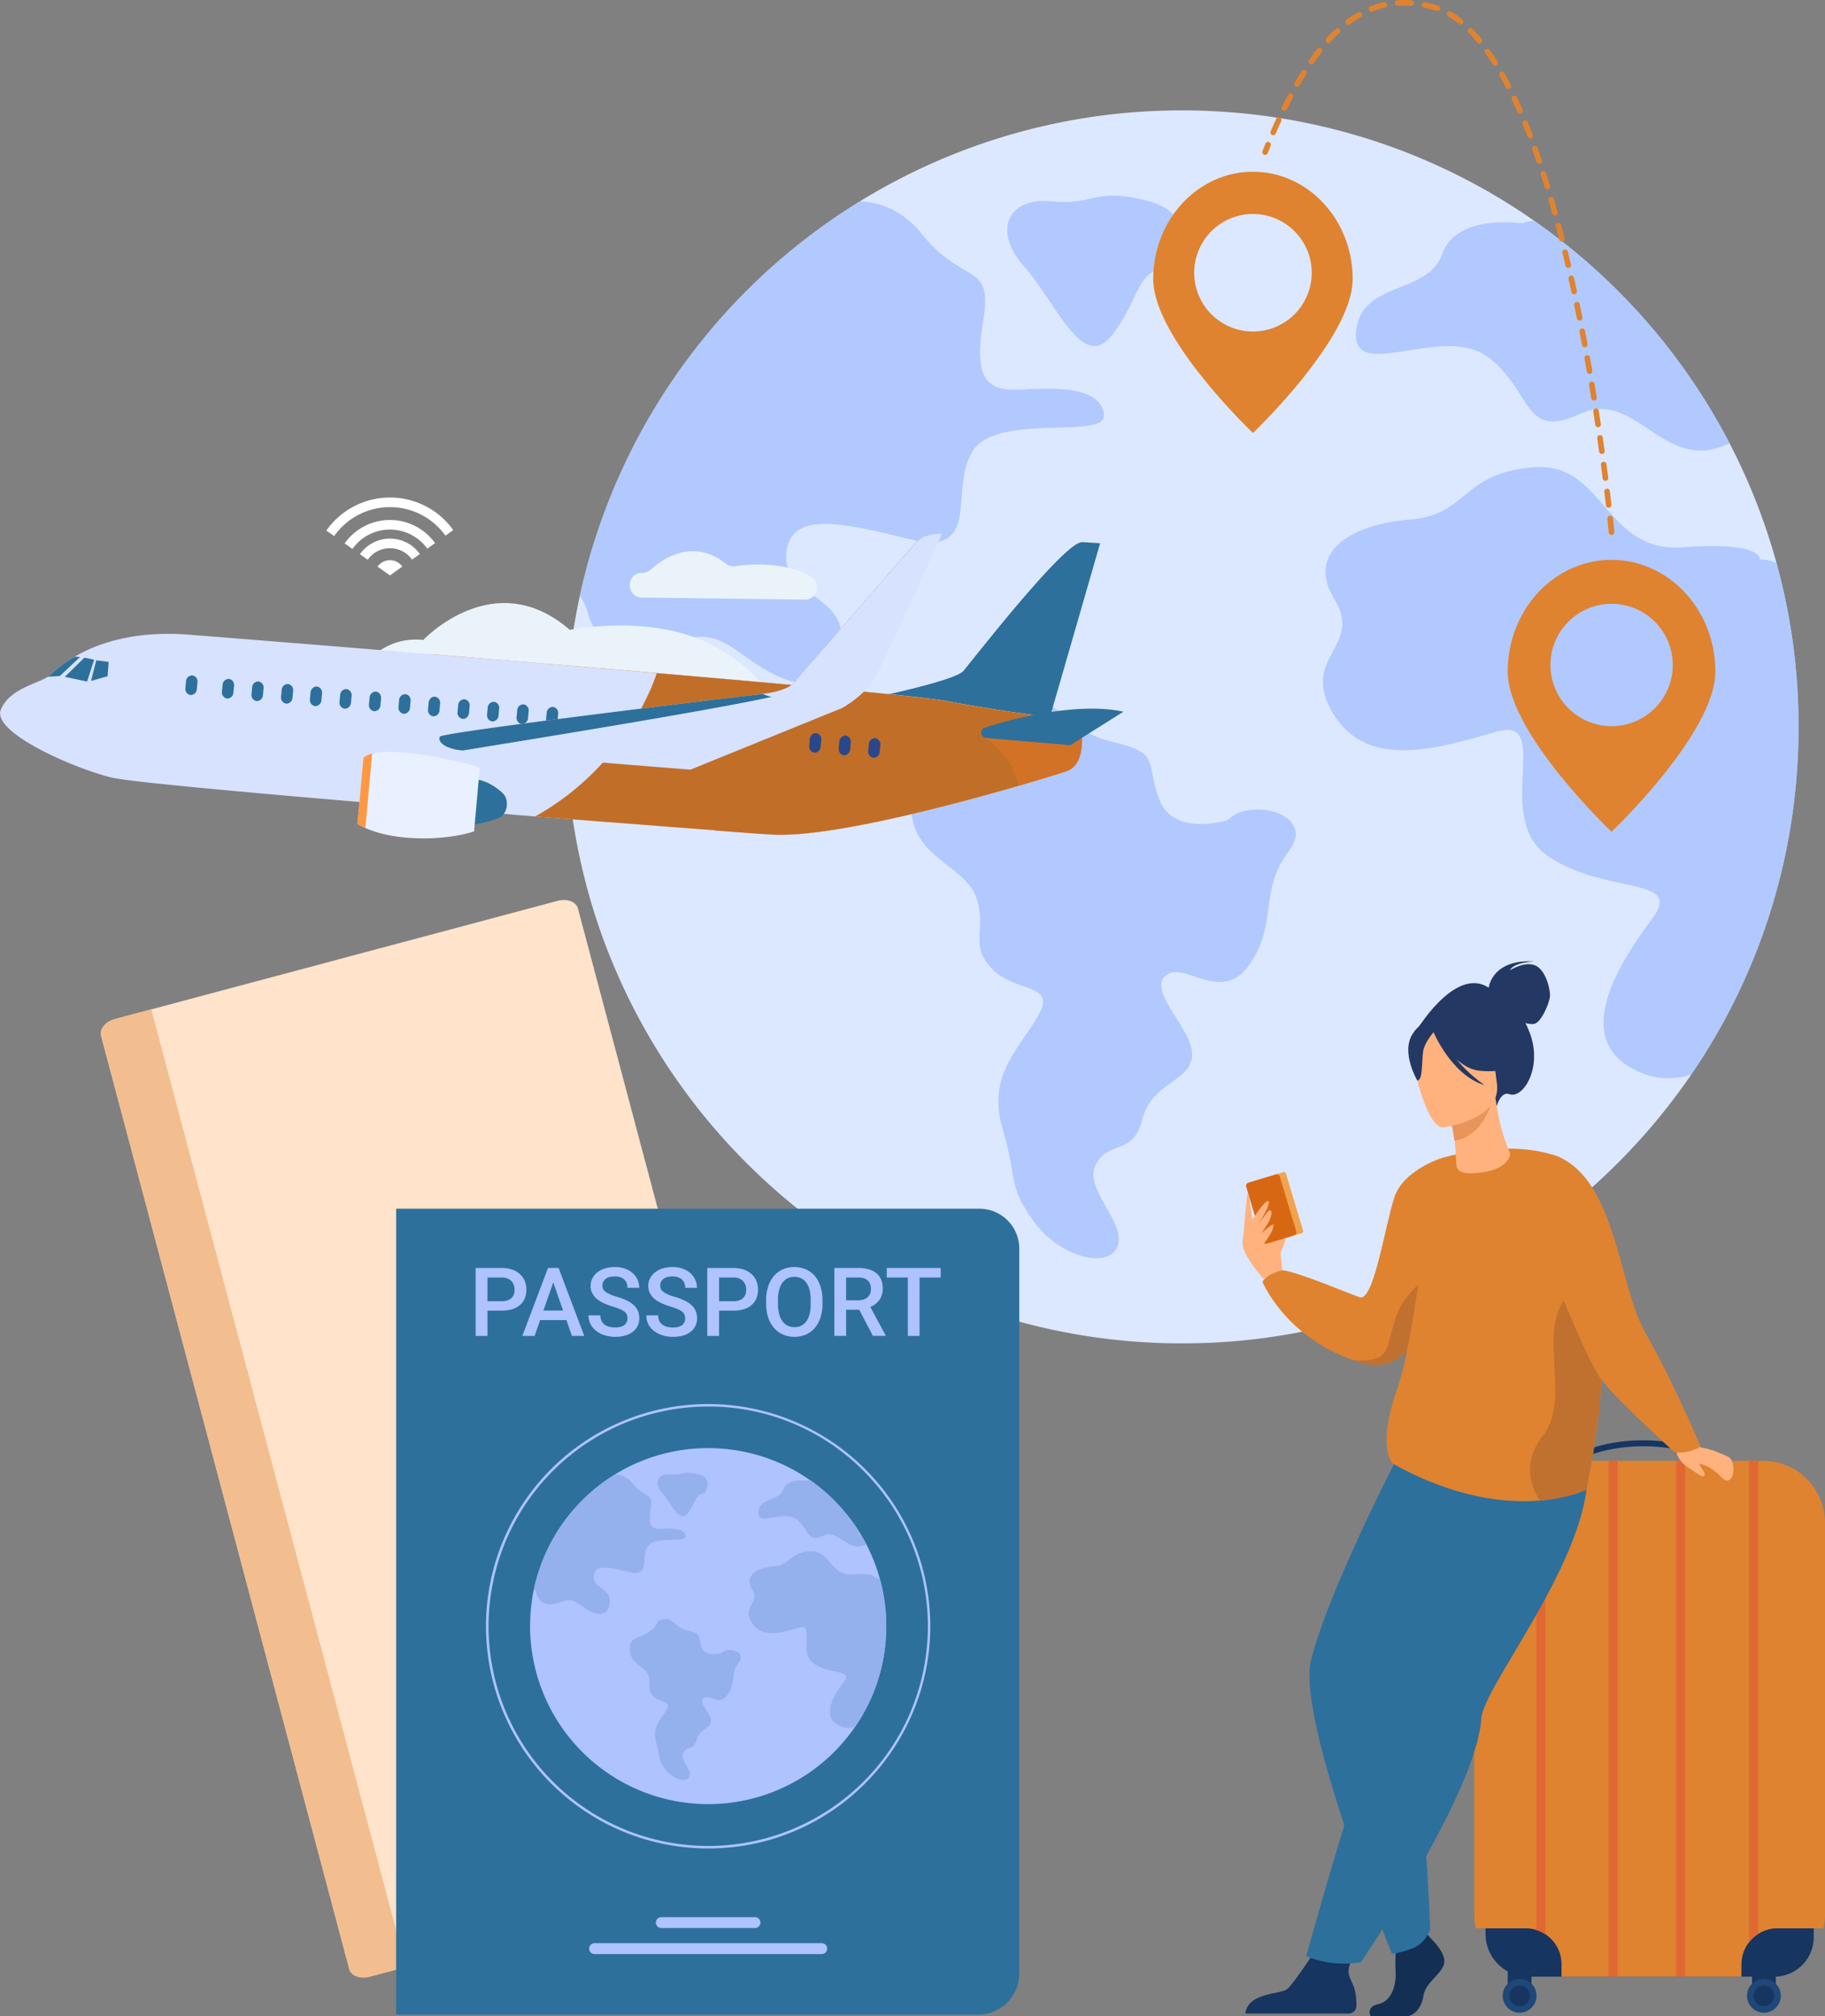 <svg xmlns="http://www.w3.org/2000/svg" viewBox="0 0 1466.67 1620.02"><rect x="0" y="0" width="1466.67" height="1620.02" fill="#808080" stroke="none"/><defs><style>.cls-1{fill:#dce8ff;}.cls-2{fill:#9fbdff;opacity:0.7;}.cls-3{fill:#fff;}.cls-4{fill:#df8330;}.cls-5{fill:#163560;}.cls-6{fill:#1f4777;}.cls-7{fill:#e06832;}.cls-8{fill:#ffb27d;}.cls-9{fill:#f1a34f;}.cls-10{fill:#d86713;}.cls-11{fill:#c1712f;}.cls-12{fill:#133054;}.cls-13{fill:#2d709c;}.cls-14{fill:#233862;}.cls-15{fill:#e8945b;}.cls-16{fill:#ebf3fa;}.cls-17{fill:#e58638;}.cls-18{fill:#d7e2ff;}.cls-19{fill:#c16e29;}.cls-20{fill:#e27727;opacity:0.5;}.cls-21{fill:#2b478b;}.cls-22{fill:#e9f0ff;}.cls-23{fill:#ff9843;}.cls-24{fill:#ffe3ca;}.cls-25{fill:#f2be8f;}.cls-26{fill:#aec3ff;}.cls-27{fill:#94b0ed;}</style></defs><g id="Layer_2" data-name="Layer 2"><g id="_лой_1" data-name="‘лой_1"><path class="cls-1" d="M1445.42,584.07a499,499,0,0,1-8,89.22,492.61,492.61,0,0,1-78.18,190c-89.2,130.46-239.18,216.08-409.15,216.08C747.88,1079.41,574,958.28,497,784.6a486.67,486.67,0,0,1-25.22-71.23A498.82,498.82,0,0,1,466,478.66c.08-.4.18-.77.25-1.16A496.64,496.64,0,0,1,659.55,182.82q15.27-11.08,31.43-21A492.68,492.68,0,0,1,950.08,88.7q18.9,0,37.43,1.41a492.12,492.12,0,0,1,245.34,87.2h0a496.85,496.85,0,0,1,135.87,141.88q11.38,18,21.25,36.94a493,493,0,0,1,55.43,227.94Z"/><path class="cls-2" d="M781.78,362.33c-19.76,31.3,8.26,85.66-51,70.84s-95.55-21.42-98.84,11.51,44.48,33,44.48,67.56-21.43,46-54.36,29.6-42.43-40.33-80.73-25.5-60.53,4.94-69.18-24.71a43.19,43.19,0,0,0-6.16-13c.08-.4.18-.77.25-1.16A496.64,496.64,0,0,1,659.55,182.82q15.27-11.08,31.43-21c15.44.56,33.9,6.42,49.64,25.89,34.59,42.85,57.64,21.42,49.42,70.84s4.94,56,32.93,54.36,61-1.65,64.25,19.77S801.55,331,781.78,362.33Z"/><path class="cls-2" d="M986.87,658.83s-43.65,14-55.18-16.47,1.65-37.06-37.06-46.12-42-35.42-66.72-32.12-12.35,13.17-41.18,34.59-55.18,11.53-54.36,51.06,43.65,45.71,52.3,71.66-6.18,37.06,12.36,56.83,53.12,11.12,37.06,38.3-40.77,48.18-28.42,90.19,3.71,44.47,24.71,74.12,61.77,39.54,68,19.77S869.92,954.93,881,935.16s29.65-6.18,37.06-35.83,37.47-29.65,39.95-50.24S921.8,797.2,936.63,784s44.48,23.89,67.54-9.06,7.41-59.3,31.3-90.59S1003.35,640.71,986.87,658.83Z"/><path class="cls-2" d="M1445.42,584.07a499,499,0,0,1-8,89.22,492.61,492.61,0,0,1-78.18,190,56.51,56.51,0,0,1-39.61-1.07c-61.77-24.71-16.06-91.42,8.65-124.78s-38.3-18.53-84-49.41,4.94-113.66-42-100.07-103.78,30.88-131-14.83,24.71-53.12,1.23-91.42,13.59-60.54,60.54-64.25,40.77-37.06,98.84-42,56.83,69.18,121.07,64.24,61.35,9.89,61.35,9.89a29.94,29.94,0,0,1,13.42,2.81A496.47,496.47,0,0,1,1445.42,584.07Z"/><path class="cls-2" d="M1390,356.13c-53.42,26-74.86-44.7-120.53-23.45-46,21.42-38-19.77-74.2-46.13S1086.54,308,1089.83,266.78s57.65-29.65,69.18-62.59,64.25-24.71,64.25-24.71a36.05,36.05,0,0,1,9.59-2.17s0,0,0,0a496.85,496.85,0,0,1,135.87,141.88Q1380.13,337.16,1390,356.13Z"/><path class="cls-2" d="M939.93,214.07s28-40.4-16.48-52.32-43.65,3.68-78.24,0S797,184.83,823,214.07s46.95,85.35,70.42,55.44S912.33,217,939.93,214.07Z"/><path class="cls-3" d="M323.32,455.21l-9.93,7.13-10-7.06a12.23,12.23,0,0,1,19.91-.07Z"/><path class="cls-3" d="M313.4,432.75a29.51,29.51,0,0,0-24.16,12.55l6.3,4.42a21.83,21.83,0,0,1,35.6-.11l6.28-4.5A29.51,29.51,0,0,0,313.4,432.75Z"/><path class="cls-3" d="M313.41,399.74a62.48,62.48,0,0,0-51.13,26.54l6.3,4.42a54.81,54.81,0,0,1,89.4-.3l6.26-4.5A62.46,62.46,0,0,0,313.41,399.74Z"/><path class="cls-3" d="M313.4,417.8a44.7,44.7,0,0,0-36.46,18.82l6.3,4.43a37,37,0,0,1,60.15-.21l6.26-4.47A44.69,44.69,0,0,0,313.4,417.8Z"/><path class="cls-4" d="M1211.69,539.56c0,49.54,83.43,128.74,83.43,128.74s83.43-79.2,83.43-128.74-37.36-89.72-83.43-89.72S1211.69,490,1211.69,539.56ZM1246,534.3a49.16,49.16,0,1,1,49.16,49.16A49.24,49.24,0,0,1,1246,534.3Z"/><path class="cls-4" d="M926.8,224.21c0,47.59,80.14,123.66,80.14,123.66s80.13-76.07,80.13-123.66S1051.2,138,1006.94,138,926.8,176.63,926.8,224.21Zm32.92-5.05a47.22,47.22,0,1,1,47.22,47.22A47.3,47.3,0,0,1,959.72,219.16Z"/><path class="cls-5" d="M1193.89,1549.37h263.74a0,0,0,0,1,0,0v7.07a31.74,31.74,0,0,1-31.74,31.74H1228.2a34.32,34.32,0,0,1-34.32-34.32v-4.49a0,0,0,0,1,0,0Z"/><path class="cls-4" d="M1466.67,1223.57v314.75a49.77,49.77,0,0,1-1.23,11h-36.91a29,29,0,0,0-29,29v9.81H1254.93v-9.81a28.92,28.92,0,0,0-29-29h-39.91a50.36,50.36,0,0,1-1.22-11V1223.57a49.83,49.83,0,0,1,49.81-49.86h182.21A49.83,49.83,0,0,1,1466.67,1223.57Z"/><path class="cls-5" d="M1378.82,1173.55c-65.27-25.73-110.81-.41-111.26-.15l-2.35-4.1c.48-.28,12.12-6.88,32.23-10.22,18.47-3.07,47.89-3.82,83.11,10.07Z"/><rect class="cls-5" x="1211.7" y="1573.6" width="19.09" height="26"/><path class="cls-6" d="M1207.66,1603.54a13.58,13.58,0,1,1,13.58,13.59A13.58,13.58,0,0,1,1207.66,1603.54Z"/><path class="cls-5" d="M1213,1603.54a8.25,8.25,0,1,1,8.24,8.25A8.24,8.24,0,0,1,1213,1603.54Z"/><rect class="cls-5" x="1408.02" y="1573.6" width="19.09" height="26"/><path class="cls-6" d="M1404,1603.54a13.58,13.58,0,1,1,13.58,13.59A13.58,13.58,0,0,1,1404,1603.54Z"/><path class="cls-5" d="M1409.33,1603.54a8.24,8.24,0,1,1,8.24,8.25A8.24,8.24,0,0,1,1409.33,1603.54Z"/><path class="cls-7" d="M1241.91,1173.71v380.43a29.2,29.2,0,0,0-7.26-3.45v-377Z"/><rect class="cls-7" x="1292.77" y="1173.71" width="7.26" height="414.46"/><rect class="cls-7" x="1347.01" y="1173.71" width="7.26" height="414.46"/><path class="cls-7" d="M1413,1173.71v380.21a28.76,28.76,0,0,0-7.26,6.61V1173.71Z"/><path class="cls-8" d="M1027.41,1010.75c0-.54,7.95-17,5.42-18.24s-7.06-1.07-7.58,1.81S1027.41,1010.75,1027.41,1010.75Z"/><path class="cls-8" d="M1030.41,1020.56c0-1.61-1.86-26.22-6-31.12s-12.62-11.86-15.29-11.64-13.09,14.06-10,24.67,16.36,25,16.36,25Z"/><path class="cls-9" d="M1046.24,990.75,1022.07,998a1.52,1.52,0,0,1-1.89-1l-13.8-46.07a1.52,1.52,0,0,1,1-1.89l24.17-7.24a1.51,1.51,0,0,1,1.88,1l13.81,46.07A1.52,1.52,0,0,1,1046.24,990.75Z"/><path class="cls-10" d="M1040,992.63,1018,999.2a2.69,2.69,0,0,1-3.35-1.8l-13.13-43.83a2.69,2.69,0,0,1,1.8-3.35l21.92-6.57a2.68,2.68,0,0,1,3.34,1.81l13.14,43.82A2.69,2.69,0,0,1,1040,992.63Z"/><path class="cls-8" d="M1006.62,979.59s10.06-15.49,12.52-14.63c3.51,1.23-9.12,20.88-9.12,20.88s9.36-14.68,10.82-13.58c3.33,2.52-2,11.74-7.23,18.81,0,0,9.41-8.62,9.72-7.06,1.07,5.43-10.33,18.61-10.33,18.61l-6.38-14.56Z"/><path class="cls-8" d="M999.07,994c.49-1.89,2.94-38.87,4-35.36s3.55,22.89,3.55,22.89Z"/><path class="cls-4" d="M1159.65,983.78s-1.06,40.19-12.65,72.64c-9.15,25.62-24.89,46.4-51.87,38.72-2.77-.78-5.44-1.63-8-2.53l0,0c-54.83-19.09-72.57-62.81-72.57-62.81,4.08-6.74,15.91-9.22,15.91-9.22,11,.6,59.56,21.2,62.66,21.83,11.22,2.25,20.29-59.42,27.58-80.78s37.15-30.93,37.15-30.93Z"/><path class="cls-11" d="M1148.06,1027.45l-1.06,29c-9.15,25.62-24.89,46.4-51.87,38.72-2.77-.78-5.44-1.63-8-2.53.87.11,17.38,2.34,24.3-4.57,7.1-7.12,6.36-30.68,19.44-46.39S1148.06,1027.45,1148.06,1027.45Z"/><path class="cls-12" d="M1149.57,1557.15s13.49,12.32,10.86,21.07-14.81,14.58-16.46,25.28-8.22,16.52-14.15,16.52h-28.24s-4.36-7.52,6.17-9.79,14.5-14.84,13.84-26.5,1-27.23,1-27.23l22.38-5.18Z"/><path class="cls-5" d="M1000.89,1617.78h83.16a6,6,0,0,0,6-5.84c.14-4.88-.27-12-3-17.94-4.44-9.84-7.24-11.56,11.51-40.2-5.64,5.8-20.84,3.15-33.67,1.42-1.57,2.55-25.37,39.32-30.62,43.09C1028.53,1602.47,1002.68,1601,1000.89,1617.78Z"/><path class="cls-13" d="M1130.47,1156.62s-60.29,113.77-76.68,176.42c-12.71,48.62,64.9,236.77,64.9,236.77s6.34-.42,16.69-4.49c10.16-4,14-14.7,14-14.7s-4.6-134.53-20.31-199.61c-3.53-14.61,17.08-61.74,51.87-87.55s49.27-108.84,28.56-114.46S1130.47,1156.62,1130.47,1156.62Z"/><path class="cls-13" d="M1182.09,1124.32s-63.38,232.36-82.61,284.53-49.72,162.92-49.72,162.92a80.31,80.31,0,0,0,44,4.77s92.69-135.78,96.72-195.79c1.87-27.74,95.1-137.71,84.71-209.41Z"/><path class="cls-4" d="M1275,1196.82s-13.49,6.8-37.34,8.8h0c-27.3,2.29-68.19-1.73-118-29.46,0,0-13.89-11.45,3.18-60.12,12.92-36.86,19.21-114.55,35-185.36,0,0,51.14-16,92.18-2.18,31.36,10.61,28.24,58.72,34,108.83q.79,7,1.88,14.05C1294.45,1106.23,1275,1196.82,1275,1196.82Z"/><path class="cls-14" d="M1139.76,825.85s34.92-56.82,62-27.58c0,0,17.67,4.52,27.8,32,10.33,28.08-5.76,52.87-16.5,48.87-6.89-2.57-10.12,9.3-10.12,9.3Z"/><path class="cls-14" d="M1196.35,793.79s2.41-23.53,36.79-21.24c0,0-16.26.29-19.75,7.08,0,0,11.82-7.62,20.44-3.92s12.28,19.84,11.81,25-7.09,21.19-12.88,22-13.39-3.26-13.39-3.26Z"/><path class="cls-8" d="M1213.68,927.06c-3.23-8.6-8-17.64-11.9-45.12l-2.07.72L1165,894.89s2.43,11.12,4,21.71c.63,4.32,1.08,12,1.38,18.8s7.09,7.55,14,7.23C1202.71,941.78,1212.82,934.93,1213.68,927.06Z"/><path class="cls-15" d="M1165,894.89s2.43,11.12,4,21.71c19.9-3.45,27.84-23.21,30.71-33.94Z"/><path class="cls-14" d="M1202.84,878.24s8.09-18.06,8.57-32.57c.33-10.37-10.21-47.08-47.07-36.26a51.55,51.55,0,0,0-20,11.08c-7.38,6.69-17.45,20.31.44,51.09l5,10.55Z"/><path class="cls-8" d="M1159.78,905.88s47.41-6,43.19-35.5-.93-50.09-31.37-47.48-34.71,14.69-35.7,24.86S1147.34,906.69,1159.78,905.88Z"/><path class="cls-14" d="M1150,825.28s17.93,32.7,38.54,34.94S1217,855.9,1217,855.9a56.85,56.85,0,0,1-23.2-30.59S1157.35,807.42,1150,825.28Z"/><path class="cls-14" d="M1153.56,827.62s-8.55,9.11-9.83,17-.11,23.43-4.69,23.56c0,0-13.14-22.09-4.09-37C1144.54,815.42,1153.56,827.62,1153.56,827.62Z"/><path class="cls-14" d="M1151.94,829.05s14.44,34.86,41.18,42.84c0,0-28.27-18.62-33.85-42.21S1151.94,829.05,1151.94,829.05Z"/><path class="cls-11" d="M1275,1196.82s-13.49,6.8-37.34,8.8h0s-19.59-24.57,2.27-52.09-1.71-78.32,15.12-105.94c11.72-19.23,23.12-14.75,29-10.26q.79,7,1.88,14.05C1294.45,1106.23,1275,1196.82,1275,1196.82Z"/><path class="cls-8" d="M1361,1156s2.9,6.77,7,7.22c6.63.74,19.26,6.3,21.24,7.47,5.37,3.19,5,17.46-.37,18.8s-8-10.63-24.84-13.83c-5.69-1.09-14,2.84-17.35-10.8Z"/><path class="cls-4" d="M1250,928.5c48.82,18,50.62,104.43,72.38,142.52,22.44,39.27,44.3,91,44.3,91s-.4,1.54-8.76,3.94a34.92,34.92,0,0,1-12.05,1s-46.12-41.72-58.65-58.17-42.07-92.81-42.07-92.81S1230.6,921.38,1250,928.5Z"/><path class="cls-8" d="M1347.85,1168.23s1.18,5.81,8.38,10.51,13,9.4,13.67,6.49-4-6-5.13-11.41S1347.85,1168.23,1347.85,1168.23Z"/><path class="cls-16" d="M284.59,546.64s16.4-36.52,55.62-32.47c0,0,57-60.87,117.67-8.11,0,0,64.55-13.07,112.36,11.32,31.87,16.26,42.4,33.32,42.4,33.32Z"/><path class="cls-16" d="M515.62,460.3h.61a10.16,10.16,0,0,0,6.72-2.62c8.25-7.54,33.38-26.3,60.44-4.75a9.8,9.8,0,0,0,7.53,2c10.45-1.53,37.76-4,59.14,7.45.58.31,1.15.62,1.71.94,8.9,5,5.16,18.6-5,18.47l-130.82-1.7C503.09,479.91,502.8,460.78,515.62,460.3Z"/><path class="cls-4" d="M1295.11,429.73a2.25,2.25,0,0,1-2.23-2s-.36-4-1.1-10.9a2.24,2.24,0,0,1,4.46-.47c.74,7,1.11,10.92,1.11,11a2.24,2.24,0,0,1-2,2.44Zm-2.3-21.77a2.25,2.25,0,0,1-2.23-2c-.37-3.28-.79-6.89-1.26-10.8a2.24,2.24,0,1,1,4.45-.54c.47,3.92.9,7.54,1.27,10.83a2.25,2.25,0,0,1-2,2.49Zm-2.6-21.61a2.24,2.24,0,0,1-2.22-2q-.66-5.14-1.39-10.78a2.24,2.24,0,0,1,4.45-.58c.49,3.75,1,7.36,1.39,10.79a2.24,2.24,0,0,1-2,2.51Zm-2.84-21.55a2.24,2.24,0,0,1-2.22-1.94q-.72-5.22-1.51-10.75a2.24,2.24,0,1,1,4.44-.63c.53,3.68,1,7.28,1.51,10.77a2.23,2.23,0,0,1-1.91,2.52Zm-3.08-21.51a2.25,2.25,0,0,1-2.22-1.91q-.78-5.26-1.63-10.73a2.25,2.25,0,0,1,4.44-.68q.84,5.47,1.63,10.74a2.24,2.24,0,0,1-1.89,2.55A1.84,1.84,0,0,1,1284.29,343.29ZM1281,321.83a2.24,2.24,0,0,1-2.21-1.89q-.85-5.28-1.75-10.71a2.24,2.24,0,1,1,4.43-.73q.9,5.43,1.75,10.73a2.25,2.25,0,0,1-1.86,2.57Zm-3.56-21.42a2.26,2.26,0,0,1-2.21-1.87q-.92-5.28-1.88-10.68a2.25,2.25,0,0,1,4.42-.79q1,5.42,1.88,10.71a2.24,2.24,0,0,1-1.83,2.59A1.64,1.64,0,0,1,1277.41,300.41ZM1273.58,279a2.24,2.24,0,0,1-2.2-1.83c-.65-3.53-1.33-7.08-2-10.65a2.24,2.24,0,1,1,4.4-.85q1.05,5.37,2,10.68A2.24,2.24,0,0,1,1274,279Zm-4.1-21.31a2.24,2.24,0,0,1-2.2-1.81q-1.07-5.28-2.16-10.62a2.24,2.24,0,0,1,4.39-.91q1.11,5.35,2.17,10.65a2.24,2.24,0,0,1-1.76,2.64A2.28,2.28,0,0,1,1269.48,257.72Zm-4.41-21.26a2.22,2.22,0,0,1-2.19-1.77q-1.14-5.26-2.33-10.55a2.24,2.24,0,0,1,4.38-1q1.2,5.29,2.33,10.59a2.24,2.24,0,0,1-1.72,2.66A1.93,1.93,0,0,1,1265.07,236.46Zm-4.75-21.15a2.24,2.24,0,0,1-2.18-1.73q-1.23-5.29-2.52-10.57A2.25,2.25,0,0,1,1260,202q1.27,5.3,2.52,10.61a2.24,2.24,0,0,1-1.68,2.69A2.22,2.22,0,0,1,1260.32,215.31Zm-5.13-21.12a2.25,2.25,0,0,1-2.18-1.69q-1.32-5.25-2.71-10.48a2.24,2.24,0,1,1,4.34-1.15q1.38,5.25,2.73,10.53a2.24,2.24,0,0,1-1.63,2.72A2.08,2.08,0,0,1,1255.19,194.19Zm-5.56-21a2.25,2.25,0,0,1-2.16-1.64q-1.46-5.23-3-10.42a2.24,2.24,0,0,1,4.31-1.25c1,3.47,2,7,3,10.47a2.24,2.24,0,0,1-1.57,2.76A2.06,2.06,0,0,1,1249.63,173.21Zm-6.05-20.84a2.23,2.23,0,0,1-2.14-1.59c-1.06-3.46-2.15-6.94-3.23-10.33a2.24,2.24,0,1,1,4.27-1.37c1.1,3.41,2.19,6.91,3.25,10.39a2.24,2.24,0,0,1-1.49,2.8A2.16,2.16,0,0,1,1243.58,152.37ZM1237,131.7a2.25,2.25,0,0,1-2.13-1.52c-1.16-3.44-2.35-6.87-3.55-10.21a2.25,2.25,0,0,1,4.23-1.52c1.2,3.37,2.41,6.83,3.58,10.29a2.23,2.23,0,0,1-2.13,3Zm-220.28-7.22a2.37,2.37,0,0,1-.82-.15,2.25,2.25,0,0,1-1.27-2.91q1.15-3,2.33-5.85a2.25,2.25,0,1,1,4.16,1.69q-1.16,2.85-2.31,5.79A2.24,2.24,0,0,1,1016.67,124.48Zm213-13.2a2.25,2.25,0,0,1-2.1-1.45c-1.3-3.42-2.63-6.8-4-10a2.24,2.24,0,1,1,4.15-1.69c1.34,3.28,2.68,6.69,4,10.14a2.25,2.25,0,0,1-1.3,2.9A2.21,2.21,0,0,1,1229.63,111.28Zm-206.48-2.62a2.31,2.31,0,0,1-.88-.18,2.25,2.25,0,0,1-1.18-3c1.46-3.39,2.94-6.74,4.42-10a2.24,2.24,0,1,1,4.08,1.87c-1.46,3.18-2.93,6.5-4.37,9.85A2.26,2.26,0,0,1,1023.15,108.66Zm198.3-17.48a2.25,2.25,0,0,1-2.06-1.35c-1.47-3.37-3-6.68-4.45-9.83a2.24,2.24,0,0,1,4.06-1.91c1.5,3.19,3,6.53,4.51,9.94a2.25,2.25,0,0,1-2.06,3.15ZM1032.19,89a2.18,2.18,0,0,1-1-.23,2.25,2.25,0,0,1-1-3c1.64-3.33,3.3-6.59,5-9.71a2.24,2.24,0,1,1,4,2.1c-1.63,3.08-3.27,6.3-4.89,9.59A2.24,2.24,0,0,1,1032.19,89Zm180-17.42a2.24,2.24,0,0,1-2-1.22c-1.67-3.26-3.38-6.45-5.08-9.48a2.24,2.24,0,0,1,3.91-2.2c1.73,3.08,3.47,6.32,5.17,9.64a2.25,2.25,0,0,1-1,3A2.35,2.35,0,0,1,1212.19,71.55Zm-169.84-1.7a2.27,2.27,0,0,1-1.12-.3,2.24,2.24,0,0,1-.82-3.07c1.85-3.22,3.75-6.37,5.64-9.35a2.24,2.24,0,0,1,3.79,2.4c-1.85,2.93-3.72,6-5.55,9.19A2.24,2.24,0,0,1,1042.35,69.85Zm159.18-17.18a2.22,2.22,0,0,1-1.9-1.05c-2-3.11-4-6.11-5.94-8.91a2.24,2.24,0,0,1,3.66-2.6c2,2.87,4.08,5.94,6.08,9.13a2.24,2.24,0,0,1-1.9,3.43ZM1054,51.57a2.24,2.24,0,0,1-1.83-3.54c2.16-3.06,4.37-6,6.56-8.77a2.24,2.24,0,0,1,3.51,2.79c-2.13,2.69-4.29,5.57-6.4,8.57A2.24,2.24,0,0,1,1054,51.57ZM1189,35a2.26,2.26,0,0,1-1.74-.82c-2.33-2.83-4.71-5.49-7.08-7.9a2.24,2.24,0,1,1,3.19-3.15c2.47,2.5,4.94,5.26,7.36,8.2A2.24,2.24,0,0,1,1189,35Zm-121.5-.39a2.23,2.23,0,0,1-1.66-3.75c2.55-2.79,5.16-5.41,7.77-7.82a2.25,2.25,0,0,1,3,3.31c-2.51,2.31-5,4.85-7.5,7.54A2.24,2.24,0,0,1,1067.46,34.65Zm15.94-14.6a2.24,2.24,0,0,1-1.34-4,90.5,90.5,0,0,1,9.26-6.1,2.24,2.24,0,1,1,2.23,3.89,86,86,0,0,0-8.8,5.8A2.28,2.28,0,0,1,1083.4,20.05Zm90.36-.32a2.19,2.19,0,0,1-1.41-.5,71.85,71.85,0,0,0-8.55-6,2.24,2.24,0,1,1,2.28-3.86,74.6,74.6,0,0,1,9.09,6.33,2.24,2.24,0,0,1-1.41,4ZM1102.18,9.4a2.24,2.24,0,0,1-.83-4.33A73.3,73.3,0,0,1,1112,1.76a2.25,2.25,0,1,1,1,4.38,68.16,68.16,0,0,0-10,3.1A2.26,2.26,0,0,1,1102.18,9.4Zm53-.43a2.28,2.28,0,0,1-.77-.14,52.23,52.23,0,0,0-5-1.54c-1.72-.42-3.43-.8-5.08-1.13a2.24,2.24,0,1,1,.87-4.4c1.72.34,3.5.73,5.29,1.17a55.15,55.15,0,0,1,5.5,1.68,2.25,2.25,0,0,1-.76,4.36ZM1134,4.72h-.17a75.38,75.38,0,0,0-10.51-.07,2.24,2.24,0,0,1-.29-4.48,78.31,78.31,0,0,1,11.14.08,2.24,2.24,0,0,1-.17,4.48Z"/><path class="cls-13" d="M884.13,436.46,843.46,577.35l-1.28-.16L703.24,560.32s64.35-13.39,71-21.11c6.3-7.28,73.12-93.61,92.66-102.84a6.54,6.54,0,0,1,3-.79Z"/><path class="cls-13" d="M842.18,577.19,703.24,560.32s64.35-13.39,71-21.11c6.3-7.28,73.12-93.61,92.66-102.84-17.3,25.13-57.41,85.52-55.71,103.08C812.85,556.17,832.42,570.85,842.18,577.19Z"/><path class="cls-17" d="M857.19,619.62c-4.74,1.62-18.92,6.09-38.37,11.74-55.91,16.27-155.37,42.38-199.27,39.15-39.37-2.89-247.6-18.79-391.63-31.42,34.85-61.2,78.3-95,118.07-113.55,167.81,13.74,387.28,32.32,415.2,37.72,45.93,8.88,106.87,16.1,106.87,16.1s.41,1.86.8,4.82C870.16,593.78,871.25,614.78,857.19,619.62Z"/><path class="cls-18" d="M869.58,594.37c0,.34,0,.71,0,1.06-.12,7.64-1.68,16.16-7.08,21.07-.18.17-.37.33-.56.49-.39.31-.79.62-1.2.89h0l-.65.4c-.21.12-.43.26-.67.38h0c-.22.12-.45.23-.69.34l-.74.32-.76.29-.23.07h0l-.24.08-.25.08h0l-.28.08h0a1.52,1.52,0,0,0-.28.09l-.29.09h0l-.31.1-.32.1h0l-.33.11-.34.11-.74.25h0l-.37.12h0l-.4.12-.29.09-3.5,1.12-.73.22c-3.36,1.06-7.44,2.32-12.14,3.74l-1.47.44c-.82.25-1.65.51-2.51.76l-.56.16-.79.24-.79.23-.81.25-.82.24-.82.24-.83.25-.84.25h0l-.85.24-.62.19a1.09,1.09,0,0,0-.24.07l-.87.24c-1.45.44-2.93.87-4.46,1.31l-2.65.77-2.32.67-1.77.51c-2.31.66-4.68,1.34-7.11,2l-1.46.42-2.55.71c-.77.23-1.55.44-2.34.66l-2.61.73c-29.06,8.06-64.29,17.11-97,23.68l-3.43.68-1.7.34-3.4.64c-3.38.65-6.73,1.27-10,1.84l-3.28.57-1.62.27-3.23.53c-1.07.18-2.14.34-3.2.5l-3.15.47c-1,.17-2.09.32-3.11.46l-3.07.42-3,.4-1.49.18c-2,.24-3.94.46-5.85.66l-1.43.14-2.82.28c-1.85.16-3.67.31-5.45.42-1.33.1-2.64.17-3.92.23-.86.05-1.71.08-2.55.11-1.25.05-2.48.09-3.67.1-1.61,0-3.16,0-4.66,0-.75,0-1.49,0-2.22-.08-.36,0-.71,0-1.08,0q-1.06,0-2.1-.12l-.76-.06h-.19l-.5,0-2.05-.15-.59,0-.73-.06-1.16-.08-.64-.05-.65,0-1.34-.1-1.39-.1-.73,0-1.82-.15-.88-.07-1.9-.14-.83-.06-2.44-.18-7.38-.56-1-.08-2-.14-3-.23-1.26-.1-3-.22-1.1-.08-2.09-.16-2.3-.19-1.23-.09-1.15-.09L573.6,667l-11.18-.85-1.7-.13-2.6-.2-6.18-.48-.49,0-5.51-.42-.26,0L510,662.13l-1.92-.15-7.75-.59-4.92-.4-.27,0-5.69-.44-.7,0-10.16-.8-2.63-.21-.81-.06-9.06-.72-4-.31-2.66-.2-5.4-.44-8.15-.64-.72-.05-3.38-.28-.24,0-10.1-.79-.28,0-1.05-.08-6-.48-4.53-.36-2.82-.22L405,653.85h-.1l-19.77-1.6L382.4,652h-.19l-8.73-.71-2.68-.22-7.51-.61L348,649.22l-9.65-.78c-2-.18-4-.35-6-.51l-14.4-1.18-.68-.06-9-.75-12.75-1.07-5.08-.42-1.54-.13-10.2-.86-1.49-.12-6.94-.6c-9.76-.83-19.35-1.64-28.71-2.46l-3.39-.29-2-.17c-.91-.1-1.82-.17-2.74-.25l-5.43-.47c-34.92-3.06-66.07-5.94-90.12-8.38-2.45-.24-4.83-.49-7.12-.73-5.72-.59-11-1.16-15.65-1.7-13.33-1.51-22.4-2.77-26-3.68-19.45-4.9-51.89-17.8-71.79-31.21-12-8.09-19.41-16.35-16.66-23.17,3.51-8.67,11.12-13.91,18.93-17.75,6.78-3.36,13.7-5.66,18.23-8.28.27-.15.52-.31.77-.46a15.32,15.32,0,0,0,2.2-1.63l.32-.3a111.52,111.52,0,0,1,8.88-7.44A105.9,105.9,0,0,1,60,527.62l.06,0c17.41-10.18,46.51-21,90.85-17.76,0,0,86.77,6.85,195,15.72h0l32.94,2.71h0q5.58.45,11.2.92l16.95,1.4h0l28.54,2.37c1.9.16,3.82.33,5.74.48l11.48,1,23,1.93,11.45,1c13.63,1.15,27.18,2.3,40.54,3.46h.06c38.59,3.31,75.61,6.54,108.44,9.51h0l5.17.47c19.27,1.76,37,3.41,52.64,4.92l21,2.09c23.4,2.39,39.72,4.3,46.09,5.54,16.55,3.2,35,6.18,51.92,8.69l4.14.6a1.52,1.52,0,0,0,.21,0c2.09.32,4.15.61,6.18.9l.18,0,6.86,1c3.26.46,6.39.88,9.35,1.28l3.75.51c14.57,1.94,24.27,3.09,24.27,3.09s.07.26.16.74l0,.13c0,.13,0,.27.08.43,0,.31.12.68.18,1.09s.19,1.17.28,1.88h0c0,.17.05.35.07.53.08.59.16,1.21.24,1.89,0,.46.1,1,.15,1.45,0,.28,0,.56.07.84s0,.63.07.94l.09,1.39c0,.2,0,.39,0,.58s0,.68,0,1,0,.35,0,.52c0,.35,0,.7,0,1C869.57,594,869.57,594.19,869.58,594.37Z"/><path class="cls-19" d="M869.58,594.37c0,.34,0,.71,0,1.06-.12,7.64-1.68,16.16-7.08,21.07-.18.17-.37.33-.56.49-.39.31-.79.62-1.2.89h0l-.65.4c-.21.12-.43.26-.67.38h0c-.22.12-.45.23-.69.34l-.74.32-.76.29-.23.07h0l-.24.08-.25.08h0l-.28.08h0a1.52,1.52,0,0,0-.28.09l-.29.09h0l-.31.1-.32.1h0l-.33.11-.34.11-.74.25h0l-.37.12h0l-.4.12-.29.09-3.5,1.12-.73.22c-3.36,1.06-7.44,2.32-12.14,3.74l-1.47.44c-.82.25-1.65.51-2.51.76l-.56.16-.79.24-.79.23-.81.25-.82.24-.82.24-.83.25-.84.25h0l-.85.24-.62.19a1.09,1.09,0,0,0-.24.07l-.87.24c-1.45.44-2.93.87-4.46,1.31l-2.65.77-2.32.67-1.77.51c-2.31.66-4.68,1.34-7.11,2l-1.46.42-2.55.71c-.77.23-1.55.44-2.34.66l-2.61.73c-29.06,8.06-64.29,17.11-97,23.68l-3.43.68-1.7.34-3.4.64c-3.38.65-6.73,1.27-10,1.84l-3.28.57-1.62.27-3.23.53c-1.07.18-2.14.34-3.2.5l-3.15.47c-1,.17-2.09.32-3.11.46l-3.07.42-3,.4-1.49.18c-2,.24-3.94.46-5.85.66l-1.43.14-2.82.28c-1.85.16-3.67.31-5.45.42-1.33.1-2.64.17-3.92.23-.86.05-1.71.08-2.55.11-1.25.05-2.48.09-3.67.1-1.61,0-3.16,0-4.66,0-.75,0-1.49,0-2.22-.08-.36,0-.71,0-1.08,0q-1.06,0-2.1-.12l-.76-.06h-.19l-.5,0-2.05-.15-.59,0-.73-.06-1.16-.08-.64-.05-.65,0-1.34-.1-1.39-.1-.73,0-1.82-.15-.88-.07-1.9-.14-.83-.06-2.44-.18-7.38-.56-1-.08-2-.14-3-.23-1.26-.1-3-.22-1.1-.08-2.09-.16-2.3-.19-1.23-.09-1.15-.09L573.6,667l-11.18-.85-1.7-.13-2.6-.2-6.18-.48-.49,0-5.51-.42-.26,0L510,662.13l-1.92-.15-7.75-.59-4.92-.4-.27,0-5.69-.44-.7,0-10.16-.8-2.63-.21-.81-.06-9.06-.72-4-.31-2.66-.2-5.4-.44-8.15-.64-.72-.05-3.38-.28-.24,0-10.1-.79-.28,0-1.05-.08c76-42.37,97.69-115.12,97.69-115.12h.06c38.59,3.31,75.61,6.54,108.44,9.51h0l5.17.47c19.27,1.76,37,3.41,52.64,4.92l21,2.09c23.4,2.39,39.72,4.3,46.09,5.54,16.55,3.2,35,6.18,51.92,8.69l4.14.6a1.52,1.52,0,0,0,.21,0c2.09.32,4.15.61,6.18.9l.18,0,6.86,1c3.26.46,6.39.88,9.35,1.28l3.75.51c14.57,1.94,24.27,3.09,24.27,3.09s.07.26.16.74l0,.13c0,.13,0,.27.08.43,0,.31.12.68.18,1.09s.19,1.17.28,1.88h0c0,.17.05.35.07.53.08.59.16,1.21.24,1.89,0,.46.1,1,.15,1.45,0,.28,0,.56.07.84s0,.63.07.94l.09,1.39c0,.2,0,.39,0,.58s0,.68,0,1,0,.35,0,.52c0,.35,0,.7,0,1C869.57,594,869.57,594.19,869.58,594.37Z"/><path class="cls-20" d="M857.19,619.61c-4.74,1.63-18.92,6.1-38.36,11.75-6.5-27.18-27.42-38.53-27.42-38.53l77.46-8.66C870.16,593.77,871.25,614.78,857.19,619.61Z"/><path class="cls-13" d="M443,583.74h0a4.9,4.9,0,0,1-4.13-5.55l.49-5.46a5,5,0,0,1,5.07-4.75h0a4.9,4.9,0,0,1,4.13,5.55l-.5,5.46A5,5,0,0,1,443,583.74Z"/><path class="cls-13" d="M419.3,581.69h0a4.9,4.9,0,0,1-4.13-5.55l.49-5.45a5,5,0,0,1,5.07-4.76h0a4.91,4.91,0,0,1,4.13,5.55l-.49,5.46A5,5,0,0,1,419.3,581.69Z"/><path class="cls-13" d="M395.58,579.65h0a4.91,4.91,0,0,1-4.13-5.56l.49-5.45a5,5,0,0,1,5.07-4.76h0a4.92,4.92,0,0,1,4.13,5.55l-.5,5.46A5,5,0,0,1,395.58,579.65Z"/><path class="cls-13" d="M371.85,577.6h0a4.91,4.91,0,0,1-4.13-5.55l.49-5.46a5,5,0,0,1,5.07-4.76h0a4.91,4.91,0,0,1,4.13,5.55l-.49,5.46C376.66,575.67,374.38,577.82,371.85,577.6Z"/><path class="cls-13" d="M348.13,575.55h0A4.92,4.92,0,0,1,344,570l.5-5.46c.26-2.83,2.54-5,5.06-4.76h0a4.92,4.92,0,0,1,4.14,5.55l-.5,5.46A5,5,0,0,1,348.13,575.55Z"/><path class="cls-13" d="M324.4,573.5h0a4.91,4.91,0,0,1-4.13-5.55l.49-5.46a5,5,0,0,1,5.07-4.76h0a4.91,4.91,0,0,1,4.13,5.56l-.49,5.45A5,5,0,0,1,324.4,573.5Z"/><path class="cls-13" d="M300.68,571.45h0a4.92,4.92,0,0,1-4.14-5.55l.5-5.46a5,5,0,0,1,5.06-4.75h0c2.53.21,4.39,2.71,4.14,5.55l-.5,5.45A5,5,0,0,1,300.68,571.45Z"/><path class="cls-13" d="M277,569.4h0a4.9,4.9,0,0,1-4.13-5.55l.49-5.46a5,5,0,0,1,5.07-4.75h0a4.9,4.9,0,0,1,4.13,5.55l-.49,5.46A5,5,0,0,1,277,569.4Z"/><path class="cls-13" d="M253.23,567.35h0a4.92,4.92,0,0,1-4.14-5.55l.5-5.46a5,5,0,0,1,5.06-4.75h0a4.92,4.92,0,0,1,4.14,5.55l-.5,5.46A5,5,0,0,1,253.23,567.35Z"/><path class="cls-13" d="M230,565.35h0a4.91,4.91,0,0,1-4.13-5.56l.5-5.45a5,5,0,0,1,5.06-4.76h0a4.91,4.91,0,0,1,4.13,5.55l-.49,5.46A5,5,0,0,1,230,565.35Z"/><path class="cls-13" d="M206.25,563.3h0a4.91,4.91,0,0,1-4.13-5.55l.49-5.46a5,5,0,0,1,5.07-4.76h0a4.91,4.91,0,0,1,4.13,5.55l-.5,5.46A5,5,0,0,1,206.25,563.3Z"/><path class="cls-13" d="M182.52,561.25h0a4.91,4.91,0,0,1-4.13-5.55l.49-5.46a5,5,0,0,1,5.07-4.76h0a4.91,4.91,0,0,1,4.13,5.55l-.49,5.46A5,5,0,0,1,182.52,561.25Z"/><path class="cls-13" d="M153.13,558.43h0a4.9,4.9,0,0,1-4.13-5.55l.49-5.46a5,5,0,0,1,5.07-4.75h0a4.9,4.9,0,0,1,4.13,5.55l-.49,5.46A5,5,0,0,1,153.13,558.43Z"/><path class="cls-21" d="M701.89,608.86h0a4.9,4.9,0,0,1-4.13-5.55l.49-5.46a5,5,0,0,1,5.07-4.75h0a4.9,4.9,0,0,1,4.13,5.55l-.49,5.46A5,5,0,0,1,701.89,608.86Z"/><path class="cls-21" d="M678.17,606.81h0c-2.53-.21-4.39-2.71-4.14-5.55l.5-5.45a5,5,0,0,1,5.07-4.76h0a4.92,4.92,0,0,1,4.13,5.55l-.5,5.46A5,5,0,0,1,678.17,606.81Z"/><path class="cls-21" d="M654.44,604.77h0a4.91,4.91,0,0,1-4.13-5.56l.49-5.45a5,5,0,0,1,5.07-4.76h0a4.91,4.91,0,0,1,4.13,5.55l-.49,5.46A5,5,0,0,1,654.44,604.77Z"/><path class="cls-13" d="M64.32,527.86,48.15,543.12l-9.65.62a16.11,16.11,0,0,0,2.2-1.63l.32-.3a112.37,112.37,0,0,1,8.87-7.45,107.8,107.8,0,0,1,10.16-6.74l.06,0Z"/><polygon class="cls-13" points="67.85 528.41 52.06 543.82 69.99 547.62 75.65 530.04 67.85 528.41"/><polygon class="cls-13" points="77.34 530.58 73.17 547.1 86.46 543.32 87.31 531.81 77.34 530.58"/><path class="cls-13" d="M400.9,657.19c7-2.72,8.79-14.85,3-20.05s-13.66-10.43-22.53-11.07c-18.24-1.32-10.84,35.82-4.78,36.59C380.18,663.11,391.62,660.82,400.9,657.19Z"/><path class="cls-13" d="M789.85,585.46c.73-1,68.63-23.37,113-13.64l-42.74,26.91-68.71-5.9S786.19,590.4,789.85,585.46Z"/><path class="cls-18" d="M757.06,428.76S711.61,529.21,703,544.46s-27.57,25-27.57,25l-.11,0L554.85,618.4S404.64,606.55,372,603h0c-3-.33-5-.6-5.79-.77-9.94-2.11-14.58-6.72-12.68-10.35s232.86-31.31,258.43-34.16l.73-.08c24.88-2.94,27.2-11.41,27.2-11.41L735.12,437a13.05,13.05,0,0,1,5.53-4.69C747.5,428.88,757.06,428.76,757.06,428.76Z"/><path class="cls-13" d="M740.65,432.29c-25.64,31.12-96.57,117-103.3,122.79C630.1,561.37,422.87,594.68,372,603h0c-3-.33-5-.6-5.79-.77-9.94-2.11-14.58-6.72-12.68-10.35s232.86-31.31,258.43-34.16,27.93-11.49,27.93-11.49L735.12,437A13.05,13.05,0,0,1,740.65,432.29Z"/><path class="cls-18" d="M757.06,428.76S711.61,529.21,703,544.46s-27.57,25-27.57,25l-.11,0a200.45,200.45,0,0,1-62.64-11.89c24.88-2.94,27.2-11.41,27.2-11.41L735.12,437a13.05,13.05,0,0,1,5.53-4.69C747.5,428.88,757.06,428.76,757.06,428.76Z"/><path class="cls-22" d="M385.53,617.3,381,668s-19.36,7-49.64,5.36c-18.53-1-30.88-5.06-37.66-8.06a39.18,39.18,0,0,1-6.38-3.38l4.8-53.11a17.18,17.18,0,0,1,7-3.24c23.93-6.14,82.77,9.72,82.77,9.72Z"/><path class="cls-23" d="M299.05,605.53l-5.39,59.73a39.18,39.18,0,0,1-6.38-3.38l4.8-53.11A17.18,17.18,0,0,1,299.05,605.53Z"/><path class="cls-24" d="M297,1588.2l355.82-95c7.53-2,12.53-8,11.11-13.36l-199.5-750c-1.42-5.33-8.75-8.06-16.28-6.05l-355.81,95c-7.54,2-12.54,8-11.12,13.36l199.5,750C282.13,1587.49,289.46,1590.22,297,1588.2Z"/><path class="cls-25" d="M297,1588.2l29.26-7.8L121.58,811l-29.25,7.81c-7.54,2-12.54,8-11.12,13.36l199.5,750C282.13,1587.49,289.46,1590.22,297,1588.2Z"/><path class="cls-13" d="M318.36,971.17H787.07a32.08,32.08,0,0,1,32.08,32.08v582.42a32.93,32.93,0,0,1-32.93,32.93H318.36a0,0,0,0,1,0,0V971.17A0,0,0,0,1,318.36,971.17Z"/><path class="cls-26" d="M391.74,1053.08v20.28h-9.49v-54.58h20.88a25.58,25.58,0,0,1,8.46,1.29,17.9,17.9,0,0,1,6.24,3.62,15.38,15.38,0,0,1,3.88,5.51,17.72,17.72,0,0,1,1.33,6.93,18.13,18.13,0,0,1-1.33,7.13,14.12,14.12,0,0,1-3.88,5.32,17.74,17.74,0,0,1-6.24,3.34,28.32,28.32,0,0,1-8.46,1.16Zm0-7.61h11.39a14.55,14.55,0,0,0,4.71-.68,8.5,8.5,0,0,0,3.24-1.91,7.31,7.31,0,0,0,1.86-2.94,11.71,11.71,0,0,0,.58-3.73,11.91,11.91,0,0,0-.58-3.68,8.54,8.54,0,0,0-1.86-3.13,9.09,9.09,0,0,0-3.24-2.17,12.34,12.34,0,0,0-4.71-.81H391.74Z"/><path class="cls-26" d="M455.2,1060.65H434.06l-4.42,12.71h-9.86l20.62-54.58h8.51l20.65,54.58h-9.9ZM436.72,1053h15.82l-7.91-22.64Z"/><path class="cls-26" d="M504.27,1059.3a8.39,8.39,0,0,0-.48-2.94A5.87,5.87,0,0,0,502,1054a14.62,14.62,0,0,0-3.57-2.08,52.06,52.06,0,0,0-5.82-2.08,56.93,56.93,0,0,1-7.2-2.67,24.72,24.72,0,0,1-5.68-3.48,14.91,14.91,0,0,1-3.73-4.58,12.57,12.57,0,0,1-1.35-5.92,13.2,13.2,0,0,1,1.41-6.07,14.29,14.29,0,0,1,3.95-4.8,18.88,18.88,0,0,1,6.11-3.15A26,26,0,0,1,494,1018a24.15,24.15,0,0,1,8.29,1.33,18.51,18.51,0,0,1,6.2,3.62,15.57,15.57,0,0,1,5.23,11.73h-9.45a10.53,10.53,0,0,0-.61-3.66,7.67,7.67,0,0,0-1.9-2.88,8.74,8.74,0,0,0-3.22-1.9,14.14,14.14,0,0,0-4.61-.67,15.07,15.07,0,0,0-4.35.56,8.76,8.76,0,0,0-3.06,1.58,6.19,6.19,0,0,0-1.8,2.4,7.77,7.77,0,0,0-.58,3,6,6,0,0,0,2.87,5.07,30.86,30.86,0,0,0,8.75,3.74,50.59,50.59,0,0,1,8,3,22.93,22.93,0,0,1,5.6,3.73,13.4,13.4,0,0,1,3.32,4.69,15,15,0,0,1,1.09,5.87,13.81,13.81,0,0,1-1.37,6.2,13.21,13.21,0,0,1-3.9,4.69,18.51,18.51,0,0,1-6.13,3,29.36,29.36,0,0,1-8,1,28.82,28.82,0,0,1-7.76-1.07,22,22,0,0,1-6.86-3.22,16.9,16.9,0,0,1-4.89-5.38,14.92,14.92,0,0,1-1.86-7.58h9.49a9.84,9.84,0,0,0,.92,4.45,8.25,8.25,0,0,0,2.51,3,10.58,10.58,0,0,0,3.76,1.73,19.46,19.46,0,0,0,4.69.54q4.95,0,7.44-2A6.45,6.45,0,0,0,504.27,1059.3Z"/><path class="cls-26" d="M550.61,1059.3a8.39,8.39,0,0,0-.49-2.94,5.78,5.78,0,0,0-1.78-2.38,14.53,14.53,0,0,0-3.56-2.08,52.32,52.32,0,0,0-5.83-2.08,56.93,56.93,0,0,1-7.2-2.67,24.72,24.72,0,0,1-5.68-3.48,15.06,15.06,0,0,1-3.73-4.58,12.57,12.57,0,0,1-1.35-5.92,13.2,13.2,0,0,1,1.41-6.07,14.41,14.41,0,0,1,4-4.8,18.88,18.88,0,0,1,6.11-3.15,26.09,26.09,0,0,1,7.88-1.12,24.13,24.13,0,0,1,8.28,1.33,18.41,18.41,0,0,1,6.2,3.62,15.57,15.57,0,0,1,5.23,11.73h-9.44a10.53,10.53,0,0,0-.62-3.66,7.65,7.65,0,0,0-1.89-2.88,8.78,8.78,0,0,0-3.23-1.9,14.1,14.1,0,0,0-4.61-.67,15.17,15.17,0,0,0-4.35.56,8.71,8.71,0,0,0-3,1.58,6.09,6.09,0,0,0-1.8,2.4,7.59,7.59,0,0,0-.58,3,6,6,0,0,0,2.86,5.07,31,31,0,0,0,8.76,3.74,50.82,50.82,0,0,1,8,3,23.19,23.19,0,0,1,5.61,3.73,13.5,13.5,0,0,1,3.31,4.69,15,15,0,0,1,1.09,5.87,13.81,13.81,0,0,1-1.37,6.2,13.21,13.21,0,0,1-3.9,4.69,18.46,18.46,0,0,1-6.12,3,29.43,29.43,0,0,1-8,1,28.82,28.82,0,0,1-7.76-1.07,22.09,22.09,0,0,1-6.86-3.22,16.9,16.9,0,0,1-4.89-5.38,14.91,14.91,0,0,1-1.85-7.58h9.48a10,10,0,0,0,.92,4.45,8.34,8.34,0,0,0,2.51,3,10.63,10.63,0,0,0,3.77,1.73,19.38,19.38,0,0,0,4.68.54q5,0,7.44-2A6.44,6.44,0,0,0,550.61,1059.3Z"/><path class="cls-26" d="M577.9,1053.08v20.28h-9.49v-54.58h20.88a25.58,25.58,0,0,1,8.46,1.29,17.9,17.9,0,0,1,6.24,3.62,15.38,15.38,0,0,1,3.88,5.51,17.72,17.72,0,0,1,1.33,6.93,18.13,18.13,0,0,1-1.33,7.13,14.12,14.12,0,0,1-3.88,5.32,17.74,17.74,0,0,1-6.24,3.34,28.32,28.32,0,0,1-8.46,1.16Zm0-7.61h11.39a14.55,14.55,0,0,0,4.71-.68,8.5,8.5,0,0,0,3.24-1.91,7.31,7.31,0,0,0,1.86-2.94,11.71,11.71,0,0,0,.58-3.73,11.91,11.91,0,0,0-.58-3.68,8.54,8.54,0,0,0-1.86-3.13,9.09,9.09,0,0,0-3.24-2.17,12.34,12.34,0,0,0-4.71-.81H577.9Z"/><path class="cls-26" d="M661,1047.49a35.29,35.29,0,0,1-1.63,11.15,24.15,24.15,0,0,1-4.59,8.36,19.83,19.83,0,0,1-7.12,5.27,23.94,23.94,0,0,1-18.41,0,20.4,20.4,0,0,1-7.18-5.27,24.14,24.14,0,0,1-4.68-8.36,34.43,34.43,0,0,1-1.67-11.15v-2.77a34.64,34.64,0,0,1,1.67-11.17,24.7,24.7,0,0,1,4.65-8.4,20,20,0,0,1,7.14-5.29,22.53,22.53,0,0,1,9.18-1.83,22.78,22.78,0,0,1,9.24,1.83,19.94,19.94,0,0,1,7.16,5.29,24.14,24.14,0,0,1,4.61,8.4,35.51,35.51,0,0,1,1.63,11.17Zm-9.48-2.85a33.2,33.2,0,0,0-.88-8.08,17.36,17.36,0,0,0-2.57-5.86,11.07,11.07,0,0,0-4.14-3.58,12.39,12.39,0,0,0-5.57-1.22,12.08,12.08,0,0,0-5.47,1.22,11.15,11.15,0,0,0-4.14,3.58,17.4,17.4,0,0,0-2.63,5.86,32.13,32.13,0,0,0-.92,8.08v2.85a32.36,32.36,0,0,0,.92,8.1,17.35,17.35,0,0,0,2.64,5.9,11.38,11.38,0,0,0,4.18,3.6,12.24,12.24,0,0,0,5.5,1.22,11.17,11.17,0,0,0,9.69-4.8q3.39-4.8,3.39-14Z"/><path class="cls-26" d="M690.55,1052.33H680v21h-9.48v-54.58h19.19a29.65,29.65,0,0,1,8.36,1.07,17.3,17.3,0,0,1,6.21,3.14,13.51,13.51,0,0,1,3.84,5.16,18.09,18.09,0,0,1,1.31,7.12,15.36,15.36,0,0,1-2.64,9.17,16.86,16.86,0,0,1-7.37,5.68l12.26,22.75v.49H701.49ZM680,1044.72h9.75a13.36,13.36,0,0,0,4.46-.68,8.86,8.86,0,0,0,3.19-1.87,7.7,7.7,0,0,0,1.91-2.85,10.12,10.12,0,0,0,.64-3.64,11.39,11.39,0,0,0-.6-3.8,7.46,7.46,0,0,0-1.84-2.92,8.08,8.08,0,0,0-3.17-1.88,14.35,14.35,0,0,0-4.63-.66H680Z"/><path class="cls-26" d="M756,1026.42h-17v46.94h-9.41v-46.94H712.66v-7.64H756Z"/><path class="cls-26" d="M606.74,1549.13H531.48a4.39,4.39,0,0,1-4.39-4.39h0a4.38,4.38,0,0,1,4.39-4.39h75.26a4.39,4.39,0,0,1,4.39,4.39h0A4.4,4.4,0,0,1,606.74,1549.13Z"/><path class="cls-26" d="M660.36,1570.05H477.85a4.4,4.4,0,0,1-4.39-4.39h0a4.39,4.39,0,0,1,4.39-4.39H660.36a4.38,4.38,0,0,1,4.39,4.39h0A4.39,4.39,0,0,1,660.36,1570.05Z"/><path class="cls-26" d="M569.11,1485.17a178.53,178.53,0,1,1,126.22-52.29A177.35,177.35,0,0,1,569.11,1485.17Zm0-355.06A176.53,176.53,0,1,0,694,1181.82,175.36,175.36,0,0,0,569.11,1130.11Z"/><path class="cls-26" d="M712.24,1306.66a144.06,144.06,0,0,1-2.31,25.78,143.16,143.16,0,1,1-280.71-56.24c0-.11,0-.22.07-.33a143.48,143.48,0,0,1,55.87-85.15q4.41-3.21,9.08-6.07a142.41,142.41,0,0,1,74.87-21.13c3.64,0,7.25.14,10.81.41a142.09,142.09,0,0,1,70.9,25.2h0a143.34,143.34,0,0,1,27.61,25.13,141.75,141.75,0,0,1,11.65,15.86c2.2,3.47,4.25,7,6.14,10.68a141.17,141.17,0,0,1,10.91,27.83A143.29,143.29,0,0,1,712.24,1306.66Z"/><path class="cls-27" d="M520.48,1242.59c-5.71,9.05,2.38,24.75-14.75,20.47s-27.61-6.19-28.56,3.33,12.85,9.52,12.85,19.52-6.19,13.3-15.71,8.55-12.26-11.65-23.32-7.37-17.49,1.43-20-7.14a12.81,12.81,0,0,0-1.78-3.75c0-.11,0-.22.07-.33a143.48,143.48,0,0,1,55.87-85.15q4.41-3.21,9.08-6.07a18.81,18.81,0,0,1,14.34,7.48c10,12.38,16.66,6.19,14.28,20.47s1.43,16.19,9.52,15.71,17.61-.48,18.56,5.71S526.19,1233.54,520.48,1242.59Z"/><path class="cls-27" d="M579.74,1328.27s-12.61,4-15.94-4.76.47-10.71-10.71-13.33S541,1300,533.81,1300.9s-3.57,3.81-11.9,10-15.95,3.33-15.71,14.76,12.61,13.21,15.11,20.7-1.78,10.71,3.57,16.43,15.35,3.21,10.71,11.06-11.78,13.92-8.21,26.06,1.07,12.85,7.14,21.42,17.85,11.43,19.64,5.71-8.21-13.2-5-18.92,8.57-1.78,10.71-10.35,10.83-8.57,11.54-14.52-10.47-15-6.19-18.8,12.85,6.9,19.52-2.62,2.14-17.13,9-26.18S584.5,1323,579.74,1328.27Z"/><path class="cls-27" d="M712.24,1306.66a144.06,144.06,0,0,1-2.31,25.78,142.57,142.57,0,0,1-22.59,54.92,16.37,16.37,0,0,1-11.45-.31c-17.85-7.14-4.64-26.42,2.5-36.06s-11.07-5.35-24.28-14.28,1.43-32.84-12.13-28.91-30,8.92-37.84-4.29,7.14-15.35.35-26.41,3.93-17.5,17.5-18.57,11.78-10.71,28.55-12.13,16.43,20,35,18.56,17.73,2.85,17.73,2.85a8.73,8.73,0,0,1,3.87.82A143.29,143.29,0,0,1,712.24,1306.66Z"/><path class="cls-27" d="M696.22,1240.8c-15.43,7.51-21.63-12.92-34.82-6.78s-11-5.71-21.44-13.33-31.42,6.19-30.47-5.71,16.66-8.57,20-18.08,18.57-7.14,18.57-7.14a10,10,0,0,1,2.77-.63h0a143.34,143.34,0,0,1,27.61,25.13,141.75,141.75,0,0,1,11.65,15.86C692.28,1233.59,694.33,1237.14,696.22,1240.8Z"/><path class="cls-27" d="M566.17,1199.75s8.1-11.67-4.76-15.12-12.61,1.07-22.6,0-13.93,6.67-6.43,15.12,13.57,24.66,20.35,16S558.2,1200.58,566.17,1199.75Z"/></g></g></svg>